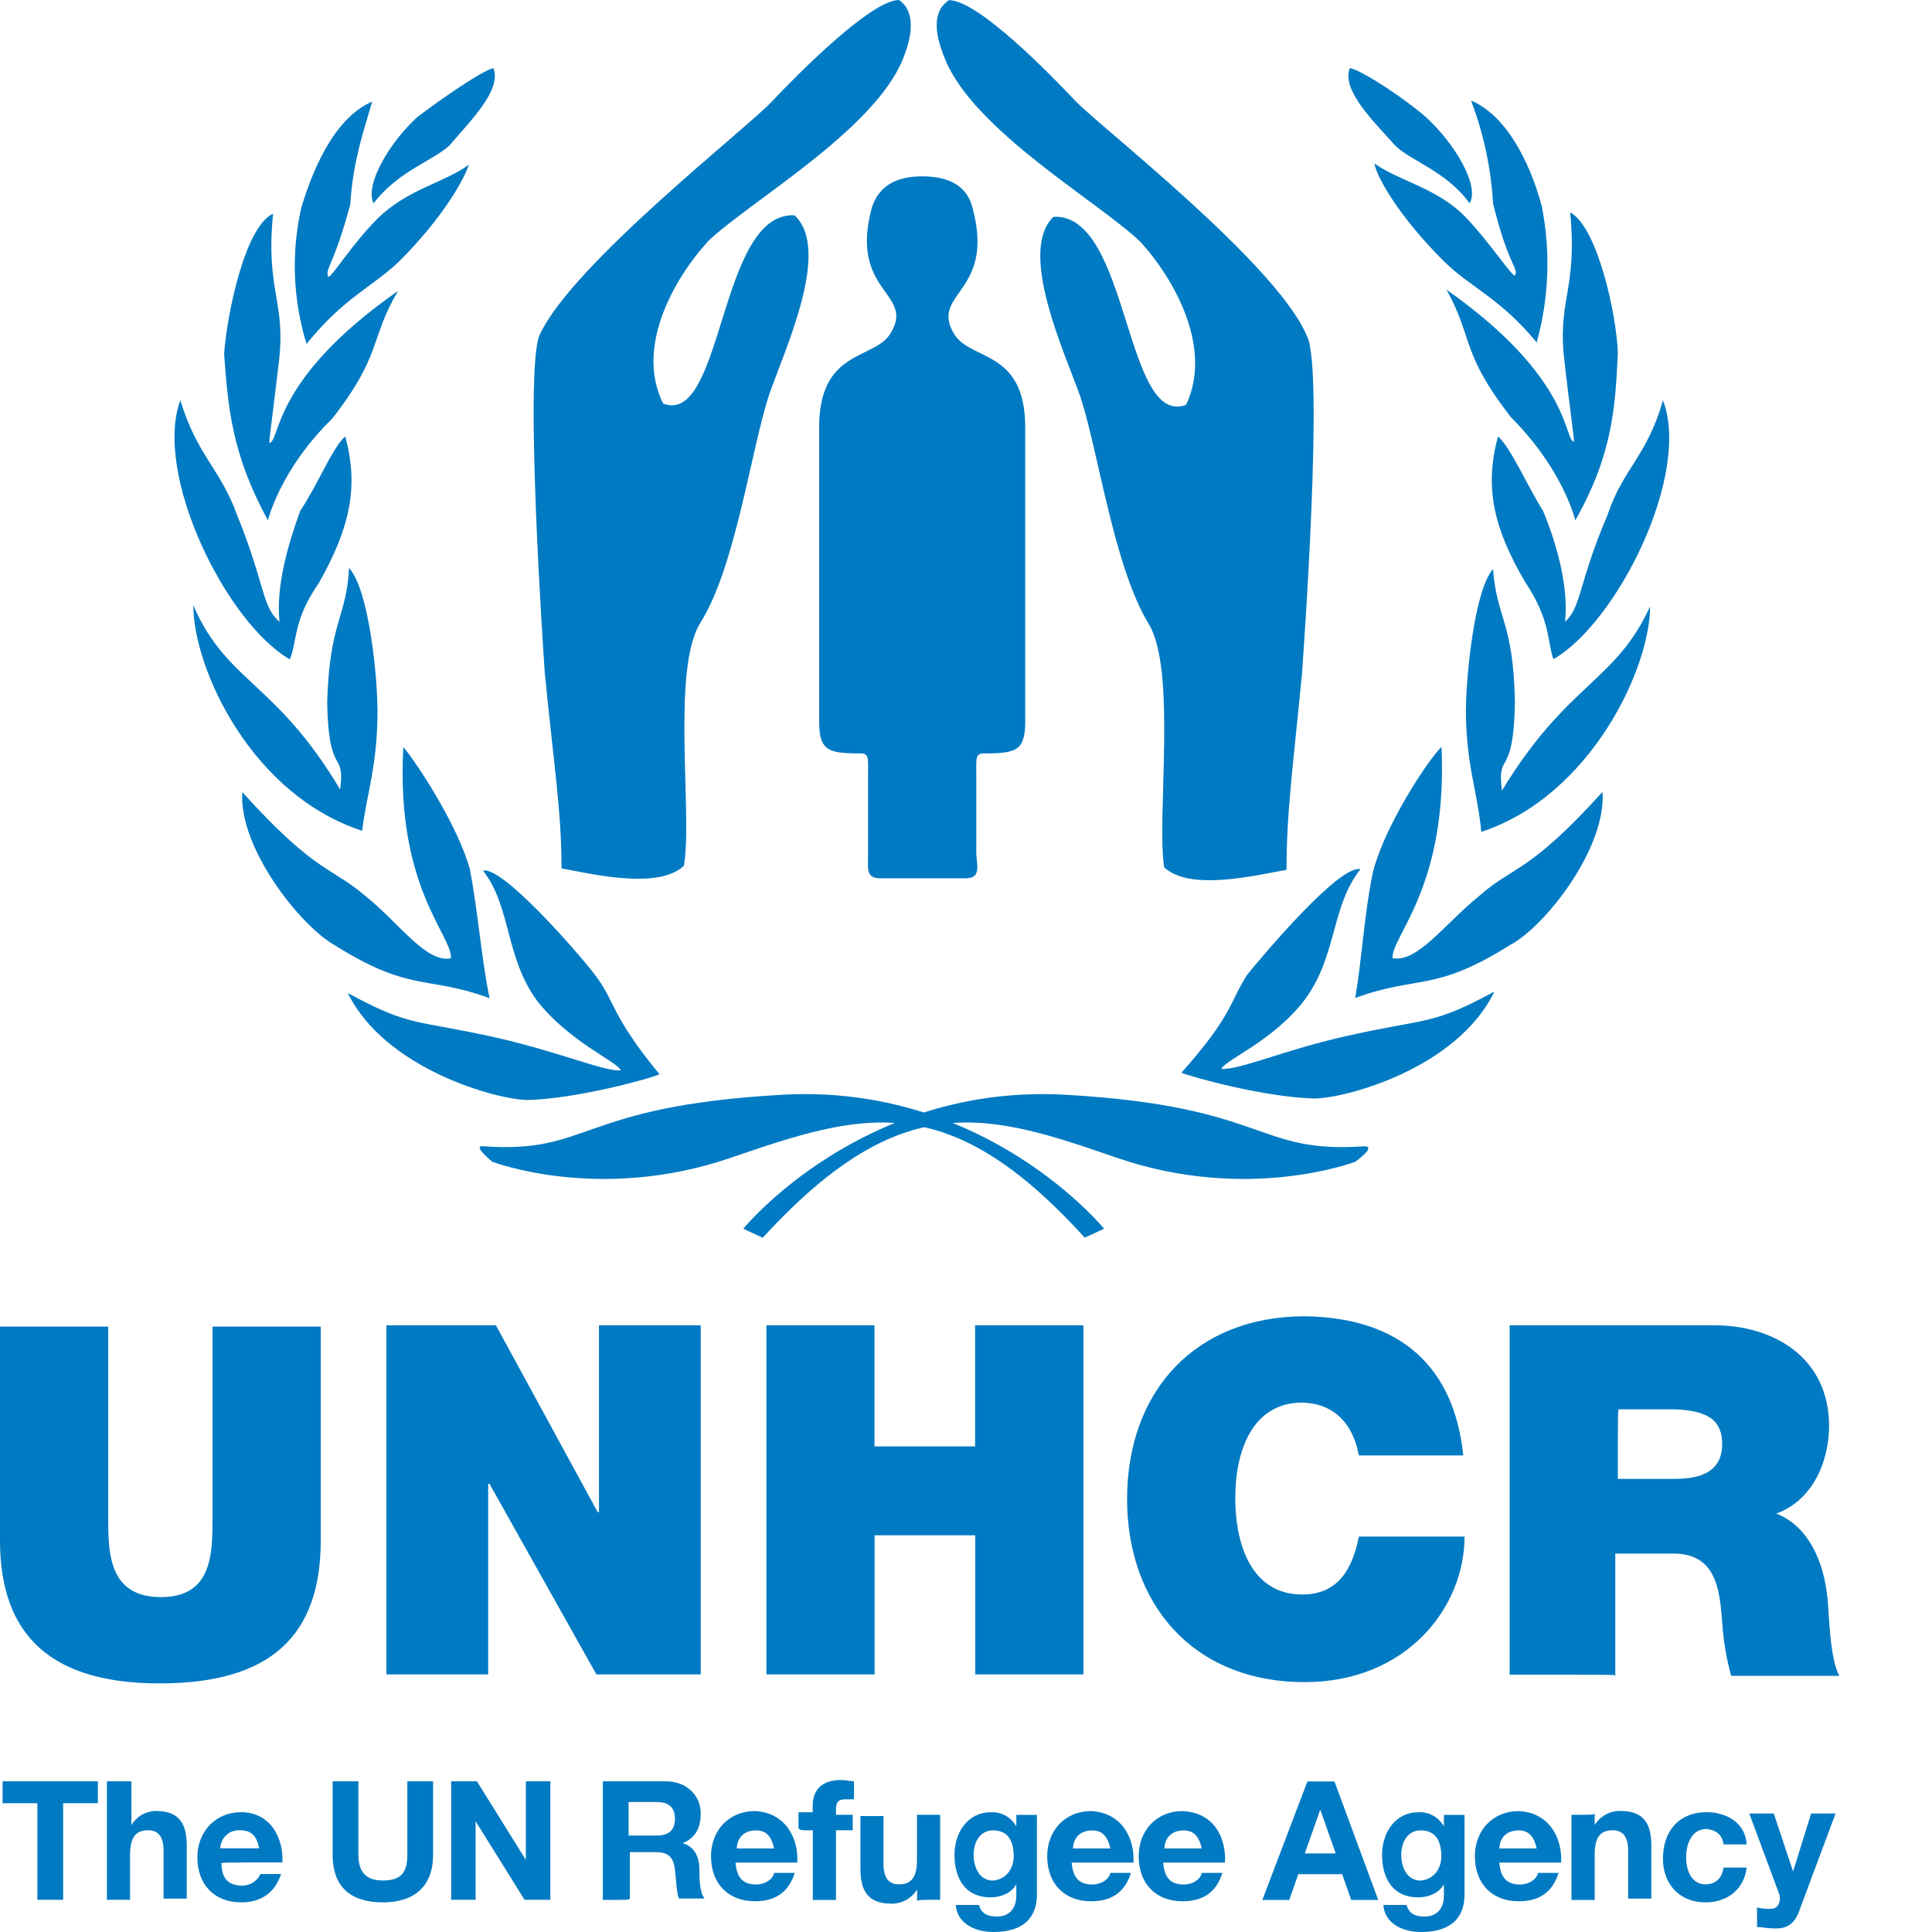 <svg xmlns="http://www.w3.org/2000/svg" fill="none" viewBox="0 0 240 240" height="240" width="240">
<path fill="#007AC2" d="M119.847 109.11H109.448C107.529 109.11 107.835 107.993 107.835 106.069V96.312C107.835 94.232 107.997 93.591 106.876 93.591C102.876 93.591 101.755 93.272 101.755 89.591V53.109C101.755 43.187 108.795 44.787 110.714 41.267C113.597 36.308 105.436 36.308 108.315 25.744C109.122 23.325 111.037 21.906 114.557 21.906C118.238 21.906 120.157 23.345 120.794 25.744C123.677 36.308 115.678 36.308 118.395 41.267C120.314 44.949 127.358 43.187 127.358 53.109V89.591C127.358 93.272 126.237 93.591 122.238 93.591C121.117 93.591 121.278 94.232 121.278 96.312V106.069C121.435 107.993 121.758 109.11 119.835 109.11M87.833 30.083C92.953 25.123 108.477 16.322 112.154 7.362C112.795 5.75 114.234 1.762 111.674 0C108.154 0 98.715 9.6 95.993 12.499C93.115 15.697 71.031 32.82 67.032 41.618C65.113 45.941 67.512 81.301 67.673 83.551C68.794 95.07 69.753 100.671 69.753 107.872C73.273 108.513 81.753 110.593 84.954 107.553C86.075 101.312 83.341 83.071 87.034 77.313C91.353 70.435 93.276 56.032 95.502 49.15C97.421 43.55 103.344 31.07 98.703 26.748C89.26 26.268 89.901 52.992 82.382 50.134C78.7 42.771 84.301 33.969 87.821 30.131M141.744 30.131C145.264 33.969 150.865 42.771 147.345 50.291C139.664 53.174 140.305 26.45 130.866 26.93C126.383 31.252 132.306 43.892 134.225 49.331C136.467 56.214 138.386 70.455 142.692 77.495C146.212 83.252 143.656 101.497 144.615 107.735C147.813 110.775 156.135 108.694 159.816 108.057C159.816 100.856 160.622 95.256 161.735 83.732C161.896 81.495 164.457 45.973 162.376 41.8C158.695 32.84 136.612 15.717 133.572 12.519C130.854 9.636 121.572 0.02 117.891 0.02C115.174 1.782 116.77 5.782 117.411 7.383C121.093 16.342 136.612 25.143 141.732 30.103M55.843 18.063C58.262 15.184 62.403 11.185 61.286 8.463C59.843 8.786 54.565 12.467 51.843 14.543C48.323 17.745 45.283 23.011 46.404 25.264C49.444 21.265 53.763 19.987 55.843 18.063ZM49.593 32.466C55.194 26.865 57.75 22.067 58.234 20.466C55.194 22.704 50.553 23.506 46.872 27.188C43.67 30.385 41.271 34.385 40.792 34.385C40.312 33.425 41.433 33.107 43.509 25.426C43.832 19.825 45.432 15.507 46.231 12.624C41.763 14.543 39.042 20.466 37.441 25.744C36.159 31.362 36.38 37.218 38.082 42.723C42.739 36.945 46.243 35.667 49.593 32.466ZM33.284 64.629C32.962 66.242 33.921 59.19 41.283 51.988C47.525 43.985 45.924 42.066 49.444 36.147C33.603 47.186 34.881 54.867 33.441 55.029C33.441 54.549 34.562 45.908 34.562 45.586C35.683 37.425 32.949 36.465 33.921 26.547C30.401 28.159 28.163 39.187 27.841 43.985C28.321 50.549 28.8 56.484 33.284 64.629ZM39.683 72.29C43.364 65.73 44.642 60.597 42.884 54.206C41.271 55.65 39.522 60.129 37.284 63.48C35.844 67.479 34.244 72.753 34.724 77.241C32.482 75.322 32.962 72.6 29.442 63.959C27.361 58.202 24.482 56.601 22.402 49.718C19.043 58.851 28.002 77.269 36.002 81.91C36.961 79.668 36.324 77.108 39.683 72.31M46.884 87.99C46.884 84.47 45.924 73.43 43.364 70.548C43.041 76.789 40.945 77.108 40.642 87.192C40.804 96.792 42.884 92.949 42.255 98.078C34.256 84.639 28.175 84.797 24.015 75.197C24.015 83.039 31.216 98.719 44.981 103.199C45.618 98.239 46.9 95.199 46.9 87.998M58.419 108.158C56.98 102.719 51.859 94.877 50.102 92.8C49.142 110.239 56.182 116.162 56.02 119.04C52.98 119.681 49.622 114.718 45.461 111.359C40.977 107.521 39.38 108.638 30.099 98.401C29.619 105.279 37.3 115.041 41.618 117.44C51.061 123.359 52.98 121.121 60.819 124C59.859 119.52 59.379 113.279 58.399 108.158M73.922 121.121C72.003 118.561 62.399 107.521 60 108.158C63.52 112.638 62.722 118.879 66.721 124.322C70.721 129.439 76.64 131.842 77.12 132.963C75.039 133.12 69.6 130.721 61.919 128.959C51.206 126.552 51.206 127.673 43.203 123.363C47.844 132.806 61.75 136.644 65.605 136.644C71.523 136.487 80.487 134.084 81.926 133.447C75.846 126.084 76.487 124.484 73.927 121.125M173.291 18.063C175.214 19.987 179.694 21.265 182.564 25.264C183.847 23.027 180.645 17.745 177.125 14.543C174.585 12.306 169.291 8.786 167.69 8.451C166.569 11.173 170.73 15.172 173.291 18.051M179.371 32.453C182.572 35.655 186.254 36.933 190.894 42.533C192.426 37.011 192.64 31.207 191.519 25.587C190.092 20.305 187.213 14.386 182.734 12.483C184.295 16.578 185.219 20.889 185.471 25.264C187.395 33.107 188.673 33.268 188.193 34.227C187.713 34.227 185.153 30.228 182.113 27.026C178.573 23.345 173.932 22.563 170.73 20.305C171.053 22.067 173.771 26.865 179.371 32.466M195.692 64.629C200.333 56.468 200.656 50.549 200.974 43.828C200.813 39.026 198.414 28.147 195.051 26.385C196.015 36.308 193.293 37.272 194.414 45.428C194.414 45.908 195.535 54.388 195.535 54.867C194.253 54.706 195.374 47.025 179.694 35.986C183.052 42.066 181.452 43.828 187.693 51.827C195.051 59.19 196.015 66.229 195.692 64.629ZM189.455 72.29C192.652 77.088 192.173 79.648 192.975 81.89C200.974 77.249 210.095 58.847 206.575 49.727C204.656 56.609 201.615 58.194 199.692 63.968C196.015 72.608 196.495 75.33 194.414 77.249C194.894 72.769 193.293 67.33 191.693 63.488C189.612 60.129 187.693 55.65 186.092 54.214C184.334 60.617 185.613 65.737 189.455 72.298M182.093 87.978C182.093 95.018 183.532 98.219 184.012 103.34C197.612 98.86 204.978 83.019 204.978 75.338C200.66 84.777 194.737 84.777 186.576 98.219C185.935 93.099 188.016 96.937 188.189 87.333C188.028 77.253 185.947 76.934 185.467 70.693C183.068 73.414 182.109 84.615 182.109 87.974M170.589 108.134C169.468 113.416 169.146 119.496 168.348 123.976C176.19 121.097 178.109 123.334 187.548 117.415C191.87 115.174 199.551 105.416 199.071 98.376C189.798 108.614 188.028 107.497 183.709 111.335C179.548 114.694 176.049 119.657 172.988 119.016C172.827 116.295 179.867 110.214 179.069 92.776C177.149 94.695 172.029 102.695 170.601 108.134M154.921 121.097C152.679 124.617 153.159 126.056 146.76 133.257C148.373 133.898 157.159 136.297 163.239 136.459C167.081 136.459 180.98 132.777 185.641 123.177C177.641 127.495 177.48 126.375 166.92 128.778C159.239 130.536 153.957 132.939 151.72 132.777C152.199 131.656 158.28 129.257 162.118 124.137C166.118 118.698 165.32 112.613 169.001 107.977C166.44 107.336 156.998 118.536 154.921 121.097ZM94.756 153.756C112.037 134.874 122.597 138.233 138.757 143.833C155.078 149.433 168.36 144.313 168.36 144.313C168.36 144.313 171.081 142.394 169.481 142.394C155.881 143.353 157.639 137.434 132.358 135.995C107.077 134.555 92.332 152.635 92.332 152.635L94.731 153.756M134.733 153.756L137.152 152.635C137.152 152.635 122.431 134.551 97.151 135.995C71.709 137.434 73.471 143.353 60.028 142.394C58.589 142.232 61.149 144.313 61.149 144.313C61.149 144.313 74.43 149.433 90.752 143.833C107.073 138.233 117.633 134.874 134.753 153.756M39.844 191.358V164.795H26.401V188.475C26.401 192.959 26.401 198.398 20.003 198.398C13.443 198.398 13.443 192.798 13.443 188.475V164.795H0V191.358C0 203.357 6.56 209.119 19.841 209.119C33.441 209.119 39.844 203.357 39.844 191.358ZM48.005 164.634V207.998H60.645V184.318H60.802L74.084 207.998H87.047V164.634H74.406V187.838H74.245L61.605 164.634H48.005ZM95.207 164.634V207.998H108.646V190.717H121.145V207.998H134.584V164.634H121.129V179.677H108.63V164.634H95.207ZM168.811 180.798H181.774C180.653 169.912 174.093 163.674 162.09 163.513C148.651 163.513 140.011 172.638 140.011 186.237C140.011 199.039 148.01 208.958 162.09 208.958C174.73 208.958 181.931 199.684 181.931 190.878H168.811C168.005 194.878 166.251 198.075 161.771 198.075C155.53 198.075 153.449 191.995 153.449 186.076C153.449 180.314 155.53 174.234 161.771 174.234C167.372 174.396 168.493 179.198 168.811 180.798ZM187.532 207.998V164.634H212.974C220.497 164.634 227.215 168.795 227.215 177.133C227.215 181.613 225.134 186.407 220.655 188.02C224.336 189.459 226.578 193.463 227.057 198.906C227.215 200.986 227.376 206.264 228.497 208.18H215.054C214.448 205.984 214.072 203.732 213.933 201.458C213.615 197.297 213.127 192.991 207.853 192.991H200.656V208.192C200.974 208.03 200.974 208.03 187.532 208.03M200.974 183.709H208.014C210.575 183.709 213.933 183.23 213.933 179.387C213.933 176.67 212.494 175.069 207.373 175.069H201.136C200.974 175.037 200.974 175.037 200.974 183.677V183.709ZM4.641 224.001V236H7.842V224.001H12.161V221.279H0.319V224.001H4.641ZM13.281 221.279V236H16.16V230.4C16.16 228.319 16.801 227.36 18.402 227.36C19.68 227.36 20.321 228.166 20.321 229.92V235.855H23.2V229.279C23.2 226.719 22.394 224.961 19.362 224.961C18.747 224.972 18.146 225.14 17.615 225.447C17.083 225.755 16.638 226.192 16.322 226.719V221.279H13.281ZM32.163 229.602H27.361C27.369 229.294 27.439 228.992 27.566 228.712C27.692 228.432 27.874 228.18 28.099 227.972C28.324 227.763 28.589 227.601 28.878 227.496C29.167 227.391 29.473 227.345 29.78 227.36C31.22 227.36 31.857 228.001 32.199 229.602M35.078 231.359C35.24 228.158 33.465 225.118 29.958 225.118C26.76 225.118 24.518 227.537 24.518 230.718C24.518 234.081 26.599 236.319 29.958 236.319C32.377 236.319 34.119 235.198 34.917 232.799H32.324C32.163 233.44 31.203 234.238 30.083 234.238C28.47 234.238 27.522 233.432 27.522 231.521C27.361 231.359 27.361 231.359 35.042 231.359H35.078ZM53.799 230.4V221.279H50.601V230.4C50.601 232.642 49.795 233.601 47.561 233.601C45.001 233.601 44.521 231.988 44.521 230.4V221.279H41.32V230.4C41.32 234.4 43.558 236.319 47.561 236.319C51.4 236.319 53.799 234.4 53.799 230.4ZM56.041 221.279V236H59.081V226.239L65.161 236H68.362V221.279H65.322V231.041L59.242 221.279H56.004M74.886 236V221.279H82.724C85.285 221.279 87.047 223.037 87.047 225.279C87.047 227.041 86.406 228.319 84.805 228.96C86.418 229.44 86.885 230.88 86.885 232.319C86.885 233.279 86.885 235.041 87.526 235.839H84.325C84.006 234.879 84.006 233.42 83.845 232.319C83.684 230.706 83.039 230.081 81.446 230.081H78.245V235.855C78.088 236.016 78.088 236.016 74.886 236.016M78.088 228.017H81.607C83.047 228.017 83.845 227.376 83.845 225.936C83.845 224.497 83.039 223.856 81.607 223.856H78.088V228.017ZM99.054 231.376H91.365C91.526 233.295 92.329 234.097 93.925 234.097C95.046 234.097 96.006 233.456 96.167 232.658H98.727C97.921 235.214 96.167 236.178 93.768 236.178C90.405 236.178 88.325 233.936 88.325 230.577C88.325 227.376 90.567 224.977 93.768 224.977C97.445 225.134 99.207 228.174 99.046 231.376M96.167 229.618C95.848 228.174 95.207 227.376 93.925 227.376C92.006 227.376 91.526 228.815 91.526 229.618H96.167ZM100.969 227.376V236.016H103.848V227.36H105.928V225.44H103.848V224.799C103.848 223.84 104.166 223.521 104.969 223.521H106.086V221.279C105.606 221.279 105.126 221.118 104.473 221.118C102.054 221.118 100.953 222.4 100.953 224.32V225.126H99.191V227.049C99.352 227.368 99.352 227.368 100.953 227.368M116.791 236.008V225.44H113.912V231.041C113.912 233.121 113.271 234.081 111.67 234.081C110.392 234.081 109.751 233.275 109.751 231.521V225.598H106.888V232.158C106.888 234.718 107.694 236.48 110.726 236.48C111.367 236.49 111.999 236.332 112.561 236.023C113.122 235.714 113.593 235.265 113.928 234.718V236.162C114.089 236 114.089 236 116.807 236M128.81 225.44V235.359C128.81 237.121 128.169 240 123.367 240C121.29 240 118.887 239.04 118.73 236.641H121.609C121.927 237.758 122.73 238.081 123.851 238.081C125.463 238.081 126.25 236.96 126.25 235.52V234.081C125.608 235.198 124.33 235.694 123.048 235.694C119.847 235.694 118.569 233.275 118.569 230.412C118.569 227.69 120.181 225.13 123.048 225.13C123.695 225.086 124.34 225.229 124.908 225.541C125.475 225.853 125.941 226.322 126.25 226.892V225.453H128.81M125.927 230.573C125.927 228.811 125.29 227.372 123.367 227.372C121.754 227.372 120.948 228.811 120.948 230.412C120.948 231.851 121.589 233.613 123.367 233.613C125.129 233.436 125.927 232.001 125.927 230.561V230.573ZM140.809 231.38H133.128C133.289 233.299 134.088 234.101 135.688 234.101C136.809 234.101 137.769 233.46 137.93 232.662H140.491C139.684 235.218 137.93 236.182 135.531 236.182C132.169 236.182 130.088 233.94 130.088 230.581C130.088 227.38 132.33 224.981 135.531 224.981C139.208 225.138 140.97 228.178 140.809 231.38ZM137.93 229.622C137.608 228.178 136.971 227.38 135.688 227.38C133.769 227.38 133.289 228.819 133.289 229.622H137.93ZM152.171 231.38H144.49C144.652 233.299 145.45 234.101 147.051 234.101C148.171 234.101 149.131 233.46 149.288 232.662H151.849C151.042 235.218 149.288 236.182 146.889 236.182C143.531 236.182 141.45 233.94 141.45 230.581C141.45 227.38 143.692 224.981 146.889 224.981C150.732 225.138 152.333 228.178 152.171 231.38ZM149.288 229.622C148.97 228.178 148.329 227.38 147.051 227.38C145.131 227.38 144.652 228.819 144.652 229.622H149.288ZM156.812 236.02L162.412 221.3H165.771L171.21 236.02H167.852L166.731 232.819H161.279L160.159 236.02H156.8M162.086 230.239H165.928L164.009 224.799L162.086 230.239ZM181.927 225.44V235.359C181.927 237.121 181.29 240 176.488 240C174.408 240 172.009 239.04 171.847 236.641H174.726C175.049 237.758 175.847 238.081 176.968 238.081C178.581 238.081 179.367 236.96 179.367 235.52V234.081C178.73 235.198 177.448 235.694 176.17 235.694C172.968 235.694 171.686 233.275 171.686 230.412C171.686 227.69 173.299 225.13 176.17 225.13C176.815 225.086 177.46 225.228 178.027 225.541C178.594 225.853 179.059 226.322 179.367 226.892V225.453H181.927M179.048 230.573C179.048 228.811 178.407 227.372 176.488 227.372C174.875 227.372 174.069 228.811 174.069 230.412C174.069 231.851 174.706 233.613 176.488 233.613C178.254 233.436 179.052 232.001 179.052 230.561L179.048 230.573ZM193.931 231.38H186.254C186.415 233.299 187.213 234.101 188.814 234.101C189.935 234.101 190.894 233.46 191.052 232.662H193.612C192.806 235.218 191.052 236.182 188.653 236.182C185.294 236.182 183.213 233.94 183.213 230.581C183.213 227.38 185.451 224.981 188.653 224.981C192.334 225.138 194.092 228.178 193.935 231.38M190.894 229.622C190.572 228.178 189.935 227.38 188.653 227.38C186.733 227.38 186.254 228.819 186.254 229.622H190.894ZM195.213 225.461V236.02H198.096V230.4C198.096 228.319 198.733 227.36 200.333 227.36C201.615 227.36 202.253 228.166 202.253 229.92V235.855H205.135V229.279C205.135 226.719 204.329 224.961 201.293 224.961C200.653 224.951 200.022 225.107 199.461 225.416C198.9 225.724 198.43 226.173 198.096 226.719V225.279C197.934 225.441 197.934 225.44 195.213 225.44M214.099 229.118H216.977C216.82 226.4 214.417 225.118 212.018 225.118C208.498 225.118 206.579 227.537 206.579 230.88C206.579 234.081 208.659 236.319 211.857 236.319C214.578 236.319 216.659 234.706 216.977 232.001H214.099C213.937 233.279 213.139 234.081 211.857 234.081C210.099 234.081 209.458 232.319 209.458 230.718C209.458 229.118 210.099 227.198 212.018 227.198C213.139 227.36 213.937 227.84 214.099 229.118ZM223.541 237.278L228.021 225.279H224.985L222.743 232.48L220.344 225.279H217.304L220.985 235.198C221.304 236.004 220.985 237.121 220.021 237.121C219.431 237.147 218.839 237.093 218.264 236.96V239.379C218.905 239.379 219.384 239.54 220.021 239.54C221.945 239.702 222.904 239.061 223.545 237.299"></path>
</svg>
